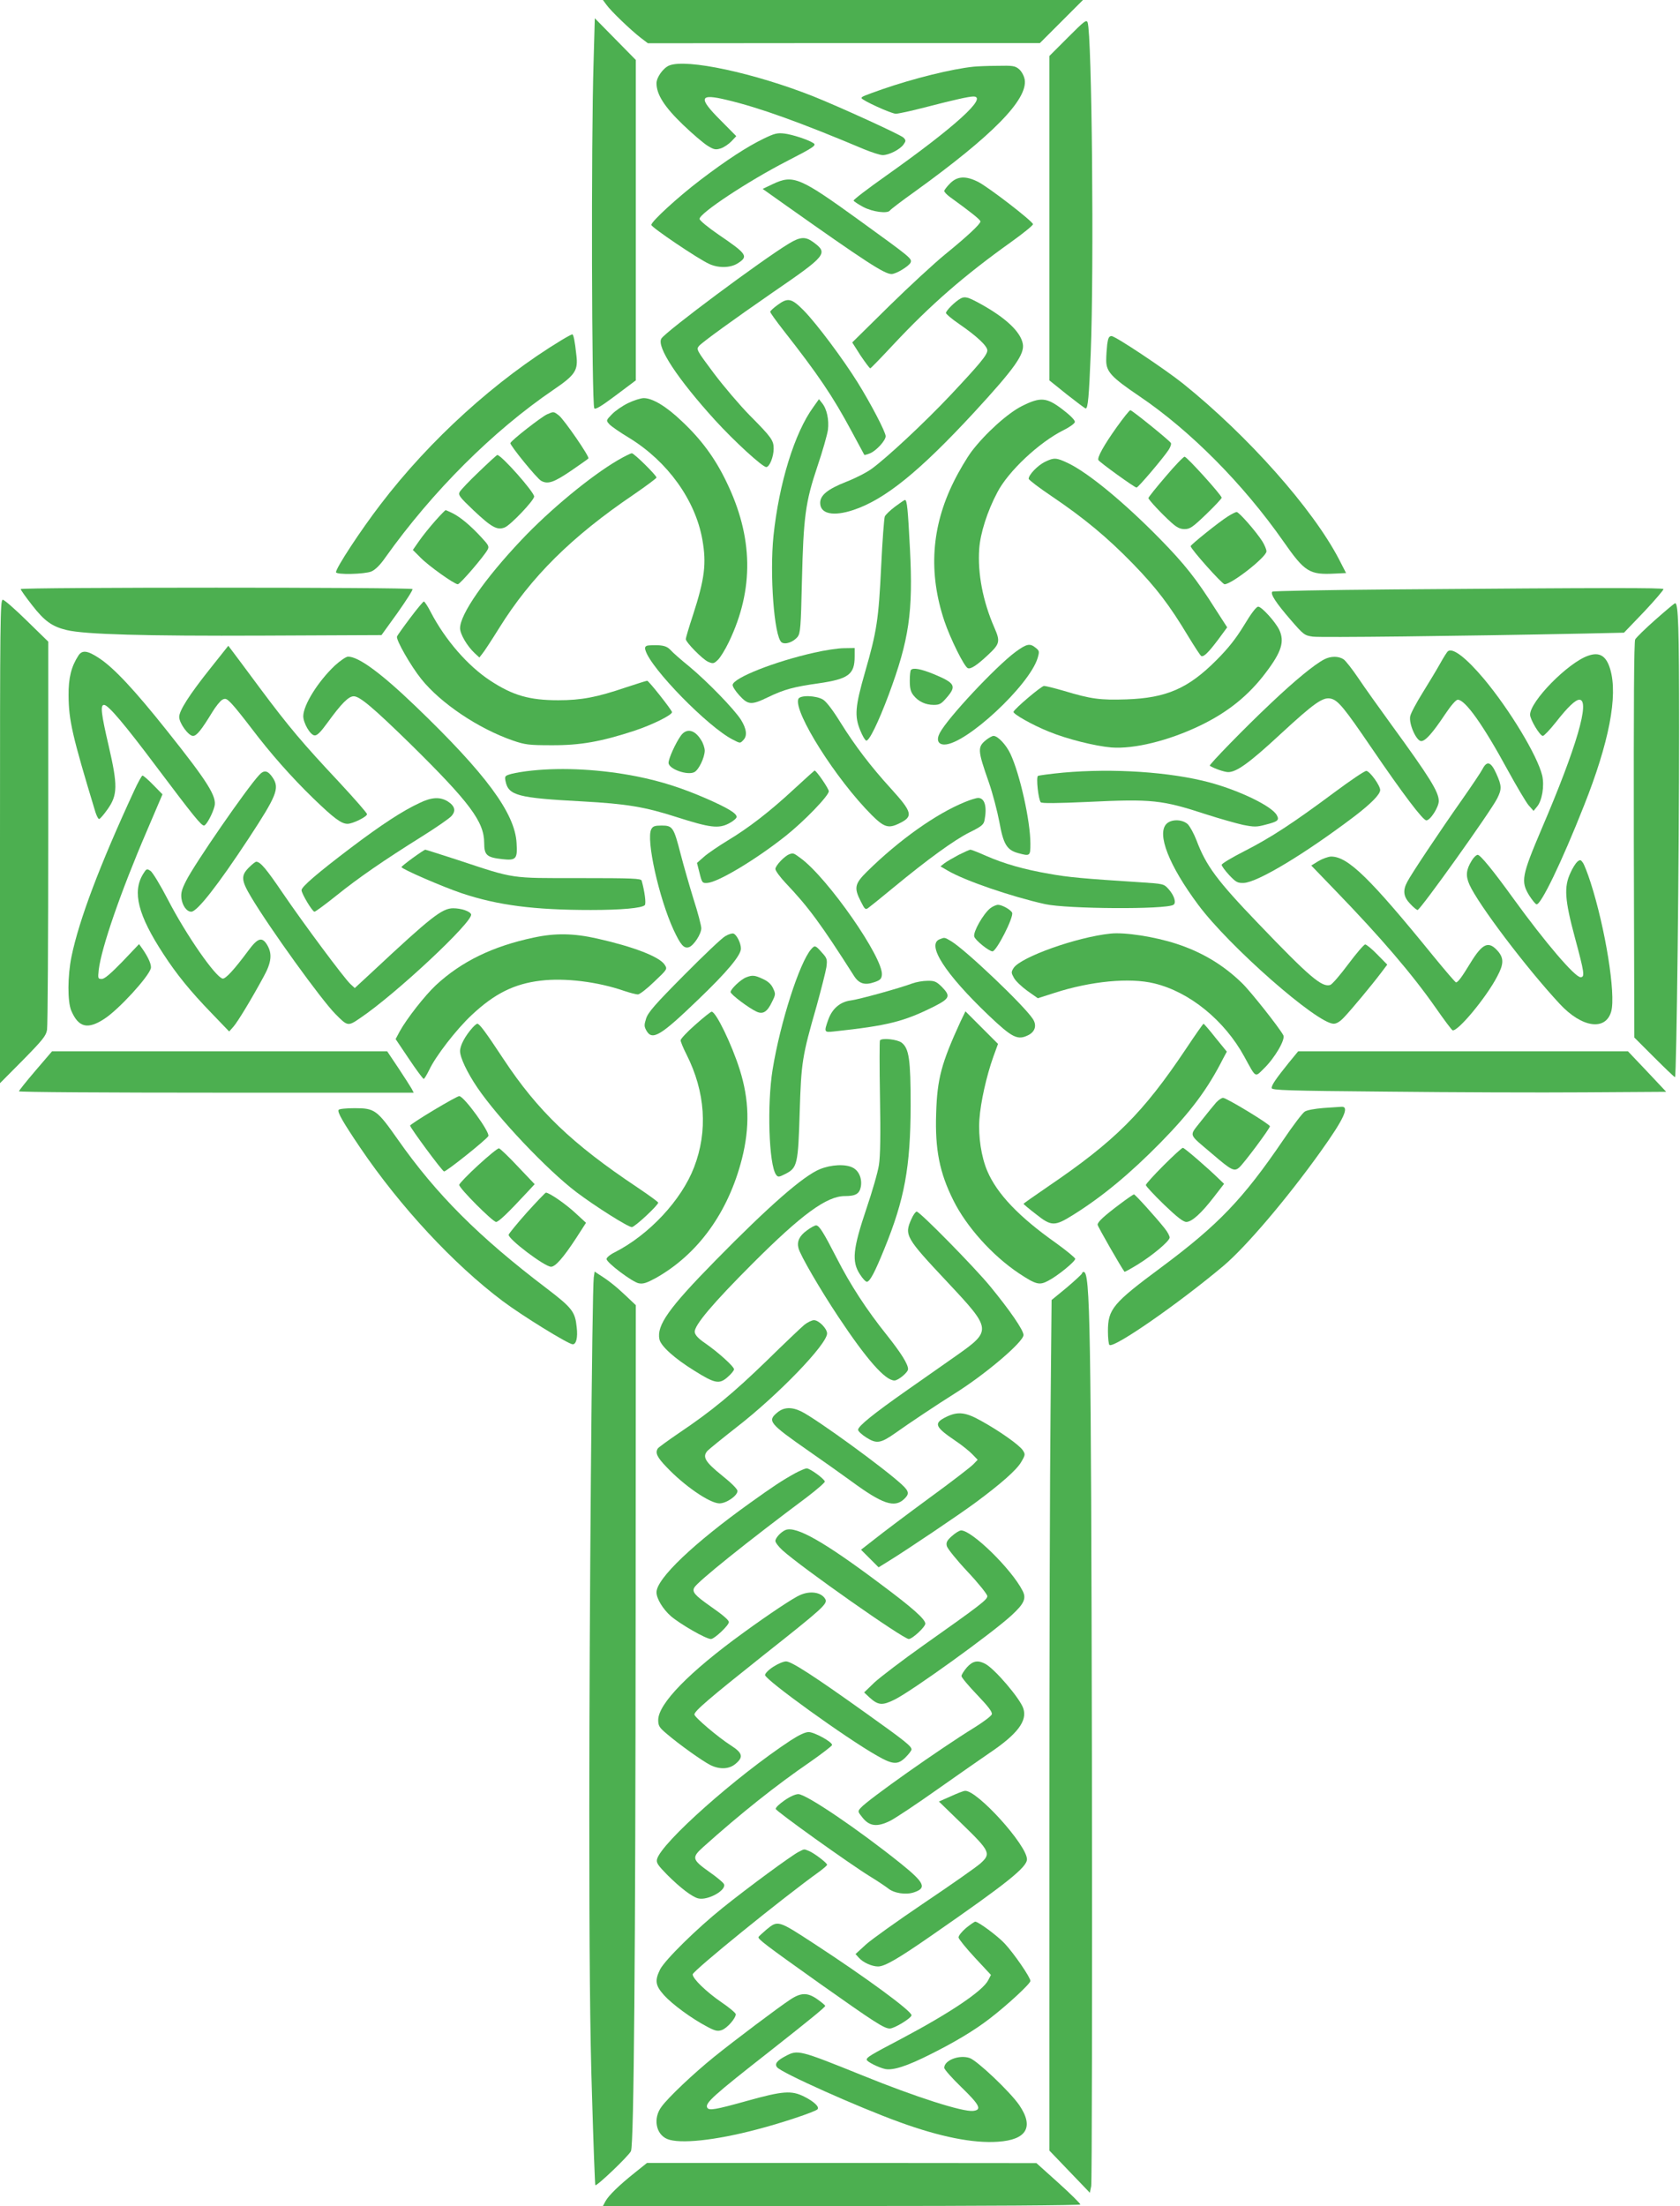 <?xml version="1.0" standalone="no"?>
<!DOCTYPE svg PUBLIC "-//W3C//DTD SVG 20010904//EN"
 "http://www.w3.org/TR/2001/REC-SVG-20010904/DTD/svg10.dtd">
<svg version="1.0" xmlns="http://www.w3.org/2000/svg"
 width="975pt" height="1280pt" viewBox="0 0 975 1280"
 preserveAspectRatio="xMidYMid meet">
<g transform="translate(0,1280) scale(0.1,-0.1)"
fill="#4caf50" stroke="none">
<path d="M3519 12773 c25 -36 143 -149 199 -192 l42 -32 1138 1 1137 0 125
125 125 125 -1393 0 -1393 0 20 -27z"/>
<path d="M3445 12444 c-15 -472 -11 -1988 4 -2013 6 -9 41 12 125 75 l116 87
0 930 0 929 -119 121 -119 121 -7 -250z"/>
<path d="M6197 12582 l-107 -107 0 -941 0 -941 102 -82 c56 -44 105 -81 109
-81 13 0 19 69 29 316 20 503 7 1856 -18 1924 -7 18 -20 7 -115 -88z"/>
<path d="M3884 12420 c-35 -14 -74 -69 -74 -103 0 -65 46 -137 153 -240 56
-54 121 -109 144 -123 37 -23 47 -24 76 -15 19 6 46 25 62 41 l28 30 -91 92
c-132 132 -124 157 37 118 189 -45 423 -129 796 -286 44 -18 93 -34 108 -34
36 0 101 33 121 62 14 20 14 24 0 39 -14 16 -376 181 -524 240 -341 135 -736
220 -836 179z"/>
<path d="M5650 12413 c-126 -13 -348 -68 -530 -131 -110 -39 -120 -43 -120
-51 0 -12 173 -91 199 -91 14 0 88 16 165 36 178 46 255 63 284 64 90 1 -105
-176 -506 -460 -105 -74 -190 -139 -188 -144 1 -4 26 -21 56 -37 55 -29 142
-40 155 -20 3 5 69 56 148 112 447 323 652 531 634 647 -4 22 -17 46 -32 60
-24 20 -35 22 -128 20 -56 0 -118 -3 -137 -5z"/>
<path d="M4431 11995 c-95 -46 -215 -124 -366 -239 -129 -98 -285 -241 -285
-261 0 -14 271 -197 335 -226 53 -25 121 -24 163 1 68 42 59 55 -104 166 -67
46 -114 85 -114 94 0 33 280 218 505 334 159 82 176 93 155 106 -31 20 -120
49 -167 55 -42 5 -58 1 -122 -30z"/>
<path d="M5514 11736 c-19 -19 -34 -39 -34 -44 0 -6 15 -22 33 -35 123 -89
177 -132 177 -142 0 -15 -77 -87 -205 -191 -60 -49 -207 -184 -325 -300 l-214
-211 49 -77 c28 -41 53 -75 56 -73 4 1 64 63 133 137 217 232 410 400 683 595
70 50 128 97 128 104 0 16 -259 216 -319 246 -72 36 -120 33 -162 -9z"/>
<path d="M4485 11732 l-59 -28 134 -95 c465 -329 573 -399 614 -399 27 0 102
46 111 67 8 23 0 29 -297 244 -347 251 -384 267 -503 211z"/>
<path d="M4579 11387 c-156 -94 -719 -513 -741 -552 -28 -48 95 -234 311 -472
112 -123 276 -273 298 -273 19 0 43 60 43 107 0 48 -13 66 -139 193 -57 58
-150 167 -208 244 -101 135 -103 139 -86 159 22 24 203 155 423 307 319 219
328 230 240 295 -45 33 -75 32 -141 -8z"/>
<path d="M5575 11068 c-30 -16 -85 -70 -85 -84 0 -6 35 -36 78 -65 102 -70
162 -127 162 -152 0 -26 -44 -79 -216 -262 -151 -160 -367 -361 -455 -425 -30
-22 -97 -56 -149 -76 -106 -42 -150 -77 -150 -122 0 -64 76 -80 193 -41 183
61 383 223 701 567 234 254 293 337 282 397 -13 70 -99 151 -246 232 -71 39
-90 45 -115 31z"/>
<path d="M4512 11030 c-23 -17 -42 -34 -42 -39 0 -6 35 -54 77 -108 200 -255
285 -380 394 -583 40 -74 74 -137 75 -139 2 -2 17 2 34 9 36 15 90 74 90 99 0
24 -85 187 -162 311 -86 138 -237 340 -312 417 -72 73 -93 78 -154 33z"/>
<path d="M3258 10826 c-378 -229 -763 -577 -1049 -952 -116 -151 -259 -369
-259 -394 0 -16 166 -12 205 4 23 10 51 37 82 82 273 383 623 733 976 973 125
85 143 112 132 200 -9 85 -17 121 -24 121 -3 0 -32 -15 -63 -34z"/>
<path d="M6426 10804 c-3 -26 -6 -69 -6 -95 0 -66 30 -98 194 -209 294 -199
601 -508 834 -841 125 -179 151 -195 301 -187 l63 3 -40 78 c-153 295 -530
719 -907 1022 -104 83 -392 275 -414 275 -14 0 -20 -10 -25 -46z"/>
<path d="M3645 10461 c-33 -16 -75 -45 -94 -65 -34 -35 -34 -36 -15 -57 10
-12 64 -49 119 -82 220 -136 380 -358 421 -587 25 -141 14 -228 -55 -441 -23
-69 -41 -131 -41 -137 0 -19 99 -119 130 -132 28 -12 33 -11 56 11 14 13 43
60 64 104 147 306 142 609 -15 931 -66 137 -146 245 -258 350 -90 86 -170 134
-221 134 -17 0 -58 -13 -91 -29z"/>
<path d="M4721 10439 c-110 -150 -200 -444 -232 -748 -23 -225 4 -586 47 -618
21 -15 68 1 93 32 16 21 19 54 25 322 9 374 20 459 90 667 30 88 57 184 61
212 7 58 -6 121 -34 155 l-18 23 -32 -45z"/>
<path d="M5931 10444 c-82 -41 -212 -158 -292 -263 -27 -36 -74 -115 -104
-176 -130 -262 -148 -529 -54 -809 34 -101 115 -265 136 -273 17 -7 54 18 116
76 70 65 73 79 38 159 -67 153 -98 316 -88 457 6 90 47 219 105 328 63 122
242 290 384 361 35 17 64 38 66 47 2 10 -24 37 -71 73 -93 71 -128 74 -236 20z"/>
<path d="M6482 10323 c-77 -108 -116 -179 -107 -193 9 -14 211 -160 221 -159
10 0 158 175 187 220 10 16 16 33 12 39 -10 16 -225 190 -235 190 -5 0 -40
-44 -78 -97z"/>
<path d="M3175 10396 c-32 -14 -208 -151 -213 -167 -4 -11 155 -207 179 -219
38 -21 72 -10 171 57 54 37 101 70 103 73 7 11 -141 225 -171 249 -31 24 -30
24 -69 7z"/>
<path d="M3586 10130 c-159 -93 -397 -290 -560 -463 -212 -224 -356 -431 -356
-512 0 -34 41 -104 85 -145 l27 -25 18 23 c11 13 54 79 97 148 184 296 420
530 780 774 73 50 133 95 133 99 0 13 -130 141 -143 141 -7 0 -43 -18 -81 -40z"/>
<path d="M2780 10063 c-56 -53 -106 -106 -112 -117 -10 -18 -1 -30 80 -107
106 -100 138 -117 182 -99 34 14 170 157 170 179 0 26 -190 241 -214 241 -3 0
-51 -44 -106 -97z"/>
<path d="M6764 10034 c-55 -64 -99 -119 -99 -124 0 -9 77 -92 133 -142 32 -29
51 -38 77 -38 31 0 47 11 125 86 50 48 90 91 90 96 0 15 -202 238 -215 238 -7
0 -57 -52 -111 -116z"/>
<path d="M6062 10119 c-41 -21 -92 -74 -92 -97 0 -6 60 -52 133 -101 191 -129
324 -240 472 -392 136 -140 213 -241 321 -421 36 -59 69 -110 75 -114 14 -8
41 18 101 98 l50 68 -69 107 c-110 174 -178 260 -322 407 -209 213 -418 385
-535 440 -66 31 -79 32 -134 5z"/>
<path d="M5194 9860 c-28 -21 -55 -47 -59 -57 -4 -10 -14 -139 -21 -288 -15
-310 -25 -377 -94 -616 -57 -199 -62 -254 -27 -338 12 -30 27 -56 34 -58 16
-6 70 104 131 267 118 318 142 479 123 845 -12 232 -17 285 -29 284 -4 0 -30
-18 -58 -39z"/>
<path d="M2526 9778 c-31 -35 -73 -87 -93 -116 l-37 -53 45 -45 c47 -48 196
-154 216 -154 13 0 153 163 173 201 10 18 5 27 -37 72 -63 68 -118 114 -164
138 -21 10 -40 19 -43 19 -2 0 -30 -28 -60 -62z"/>
<path d="M7125 9803 c-51 -32 -215 -164 -215 -172 0 -16 183 -221 197 -221 41
0 243 158 243 191 0 11 -11 37 -24 58 -37 58 -136 171 -149 170 -7 0 -30 -12
-52 -26z"/>
<path d="M120 9382 c0 -5 30 -47 66 -93 72 -93 117 -125 202 -145 105 -25 449
-35 1141 -32 l685 3 93 129 c50 71 90 133 87 138 -7 11 -2274 11 -2274 0z"/>
<path d="M8078 9380 c-377 -3 -690 -9 -694 -13 -13 -13 22 -66 106 -163 76
-88 81 -91 129 -98 44 -6 844 3 1581 18 l225 5 117 122 c64 68 114 127 112
131 -5 8 -321 8 -1576 -2z"/>
<path d="M0 7918 l0 -1403 134 135 c114 116 134 141 139 175 4 22 7 538 7
1146 l0 1106 -124 121 c-68 67 -131 122 -140 122 -15 0 -16 -127 -16 -1402z"/>
<path d="M2381 9215 c-40 -53 -74 -101 -77 -108 -7 -19 80 -171 141 -247 113
-141 332 -288 532 -357 70 -24 92 -27 223 -27 169 -1 290 21 485 85 104 35
215 90 215 107 0 11 -135 182 -144 182 -5 0 -61 -18 -125 -39 -168 -57 -258
-74 -391 -74 -168 0 -264 28 -395 114 -130 85 -261 236 -345 397 -17 34 -36
62 -40 62 -4 0 -40 -43 -79 -95z"/>
<path d="M9608 9205 c-59 -52 -112 -104 -118 -115 -7 -13 -9 -381 -8 -1164 l3
-1146 115 -115 c63 -63 117 -115 121 -115 9 0 24 1296 24 2030 0 576 -5 720
-23 720 -4 0 -55 -43 -114 -95z"/>
<path d="M7220 9172 c-47 -77 -91 -133 -160 -202 -164 -165 -291 -220 -523
-228 -152 -5 -205 2 -361 49 -55 16 -107 29 -117 29 -15 0 -170 -131 -177
-150 -5 -12 112 -78 205 -115 107 -44 269 -84 363 -92 132 -10 332 39 515 127
160 77 281 174 381 307 92 121 110 181 78 249 -23 47 -102 134 -122 134 -11 0
-42 -41 -82 -108z"/>
<path d="M3757 9054 c-13 -4 -16 -12 -11 -27 30 -105 363 -445 506 -518 45
-23 43 -23 62 -3 24 24 19 65 -14 118 -40 62 -192 219 -300 309 -47 38 -96 81
-108 95 -18 19 -36 26 -70 28 -26 1 -55 0 -65 -2z"/>
<path d="M5893 9017 c-114 -85 -393 -382 -439 -470 -21 -40 -10 -67 27 -67
124 0 493 343 541 502 11 38 10 42 -11 59 -34 28 -52 24 -118 -24z"/>
<path d="M1220 8921 c-121 -152 -180 -244 -180 -281 0 -36 54 -110 80 -110 21
0 48 33 112 138 20 33 46 65 58 72 19 10 26 7 57 -26 19 -20 69 -83 111 -138
112 -148 235 -287 361 -409 119 -115 162 -147 198 -147 30 0 113 41 113 56 0
7 -73 90 -162 186 -210 224 -290 318 -460 546 -76 103 -149 200 -161 216 l-22
29 -105 -132z"/>
<path d="M4725 9013 c-231 -52 -465 -145 -473 -186 -2 -9 16 -37 39 -62 51
-56 70 -57 167 -10 93 45 150 60 292 80 174 25 210 52 210 155 l0 50 -62 -1
c-35 0 -112 -12 -173 -26z"/>
<path d="M8404 9022 c-6 -4 -26 -36 -46 -72 -20 -36 -66 -112 -102 -170 -36
-58 -69 -119 -72 -137 -8 -44 36 -143 64 -143 25 0 67 48 139 156 34 51 63 84
73 84 44 0 148 -147 291 -410 51 -93 105 -184 120 -202 l29 -33 19 23 c31 35
45 123 31 183 -28 115 -187 379 -338 560 -102 121 -179 181 -208 161z"/>
<path d="M455 8996 c-41 -63 -58 -129 -57 -231 1 -145 21 -233 156 -678 7 -21
16 -39 21 -39 5 -1 27 25 49 56 59 83 60 138 7 367 -44 189 -50 239 -27 239
24 0 119 -112 307 -363 215 -286 257 -337 273 -337 13 0 50 68 61 112 14 56
-39 141 -275 437 -186 234 -308 365 -393 421 -69 46 -100 50 -122 16z"/>
<path d="M9216 8995 c-117 -41 -336 -264 -336 -342 0 -28 57 -123 74 -123 7 0
41 36 76 80 68 87 113 130 136 130 64 0 -15 -273 -219 -749 -116 -273 -122
-305 -72 -387 17 -26 35 -49 42 -51 24 -8 147 246 276 573 145 365 198 637
152 791 -23 78 -62 102 -129 78z"/>
<path d="M1943 8938 c-98 -93 -182 -228 -183 -293 0 -40 40 -109 65 -112 15
-2 35 18 75 73 82 113 123 154 153 154 35 0 114 -67 331 -279 342 -337 426
-449 426 -572 0 -71 15 -84 105 -94 80 -9 89 1 83 93 -9 173 -177 401 -585
793 -200 192 -331 289 -393 289 -12 0 -46 -24 -77 -52z"/>
<path d="M7685 8974 c-56 -29 -170 -122 -311 -256 -144 -135 -360 -357 -353
-361 25 -16 85 -37 107 -37 49 0 125 55 306 223 194 179 245 215 291 203 41
-10 77 -54 231 -280 189 -277 302 -426 322 -426 23 0 72 77 72 112 0 53 -52
137 -275 443 -72 99 -159 221 -193 272 -34 50 -72 99 -84 107 -29 20 -75 20
-113 0z"/>
<path d="M5287 8913 c-4 -3 -7 -32 -7 -63 0 -43 5 -64 21 -84 28 -36 70 -56
118 -56 34 0 44 6 75 42 59 68 49 85 -76 137 -74 30 -118 38 -131 24z"/>
<path d="M4633 8744 c-28 -75 219 -466 426 -673 71 -71 97 -79 157 -50 86 41
81 64 -46 204 -116 127 -208 248 -291 381 -45 73 -83 123 -103 135 -40 24
-134 27 -143 3z"/>
<path d="M3951 8531 c-30 -42 -71 -132 -71 -157 0 -36 110 -75 150 -54 26 14
59 84 60 124 0 16 -9 44 -21 62 -37 61 -85 71 -118 25z"/>
<path d="M5726 8509 c-54 -43 -54 -58 13 -249 22 -63 49 -167 61 -230 23 -128
43 -162 109 -180 69 -19 71 -17 71 54 0 132 -61 405 -116 522 -25 53 -73 104
-98 104 -8 0 -25 -10 -40 -21z"/>
<path d="M8604 8338 c-9 -18 -63 -98 -119 -178 -129 -183 -297 -435 -318 -477
-27 -50 -22 -87 17 -127 18 -20 38 -36 43 -36 16 0 423 570 462 647 27 54 27
73 -5 144 -31 69 -54 77 -80 27z"/>
<path d="M3088 8329 c-42 -4 -96 -13 -119 -19 -39 -11 -41 -13 -35 -43 17 -83
71 -97 446 -117 256 -14 364 -32 547 -91 194 -62 243 -68 303 -37 25 13 45 30
45 38 0 21 -50 51 -172 105 -145 63 -263 101 -407 130 -207 41 -428 53 -608
34z"/>
<path d="M1504 8303 c-72 -77 -374 -514 -424 -614 -25 -49 -31 -71 -27 -102 6
-43 31 -77 57 -77 34 0 154 153 333 425 162 247 180 290 141 351 -29 44 -51
49 -80 17z"/>
<path d="M4611 8224 c-143 -133 -268 -229 -388 -301 -51 -31 -113 -73 -136
-93 l-42 -37 15 -59 c14 -56 16 -59 45 -57 63 4 284 137 455 273 107 85 250
233 250 259 0 15 -74 123 -83 120 -1 0 -53 -47 -116 -105z"/>
<path d="M6170 8317 c-74 -7 -140 -16 -146 -19 -12 -8 2 -135 16 -153 6 -7 96
-6 272 2 375 18 431 12 691 -73 75 -24 170 -51 210 -60 66 -13 80 -13 132 1
71 18 81 26 65 55 -28 52 -213 142 -390 190 -228 61 -559 83 -850 57z"/>
<path d="M7745 8203 c-242 -180 -371 -264 -522 -341 -73 -37 -133 -73 -133
-80 0 -7 20 -34 44 -60 39 -41 48 -46 84 -45 80 3 354 168 642 386 97 74 150
128 150 153 0 26 -59 108 -80 111 -8 2 -91 -54 -185 -124z"/>
<path d="M779 8213 c-200 -432 -320 -750 -364 -963 -23 -113 -24 -262 -1 -315
42 -98 96 -110 194 -45 83 55 250 237 267 290 6 19 -12 62 -48 114 l-20 28
-96 -101 c-69 -71 -104 -101 -120 -101 -23 0 -23 2 -18 53 16 129 126 449 279
805 l91 213 -54 55 c-29 30 -57 54 -62 54 -4 0 -26 -39 -48 -87z"/>
<path d="M2435 8141 c-99 -46 -220 -125 -400 -261 -190 -144 -285 -225 -285
-245 0 -20 63 -125 75 -125 6 0 64 43 129 95 127 102 267 199 497 343 80 50
155 102 168 116 29 31 21 60 -22 87 -44 26 -92 24 -162 -10z"/>
<path d="M5599 8146 c-167 -68 -381 -220 -566 -402 -73 -72 -78 -95 -37 -175
23 -46 27 -49 43 -37 10 7 76 60 146 118 200 165 353 276 441 320 71 35 83 45
88 72 15 77 1 128 -37 128 -12 0 -47 -11 -78 -24z"/>
<path d="M6770 8020 c-58 -58 14 -242 184 -470 178 -240 690 -690 786 -690 17
0 38 13 61 38 42 44 161 187 213 256 l37 49 -58 59 c-31 32 -63 58 -70 58 -7
0 -51 -51 -98 -114 -47 -63 -94 -118 -105 -121 -48 -15 -120 46 -417 356 -241
251 -303 335 -359 483 -15 39 -38 81 -51 94 -32 29 -95 30 -123 2z"/>
<path d="M3780 7989 c-32 -58 44 -399 129 -584 41 -88 60 -110 89 -101 28 9
72 77 72 110 0 15 -20 92 -45 169 -24 78 -58 196 -75 262 -40 155 -46 165
-110 165 -40 0 -51 -4 -60 -21z"/>
<path d="M2397 7823 c-37 -27 -67 -51 -67 -54 0 -11 240 -115 350 -152 210
-70 420 -97 749 -97 178 0 296 11 313 28 9 9 -1 81 -18 142 -3 13 -52 15 -361
15 -409 0 -370 -6 -709 106 -99 32 -183 59 -186 59 -3 0 -35 -21 -71 -47z"/>
<path d="M5564 7840 c-32 -17 -70 -39 -83 -49 l-23 -18 43 -25 c99 -58 367
-150 564 -194 126 -28 700 -32 745 -4 18 11 5 54 -28 91 -28 31 -29 31 -167
40 -327 21 -416 29 -526 49 -145 25 -261 58 -366 104 -45 20 -86 36 -91 36 -5
0 -36 -14 -68 -30z"/>
<path d="M4580 7843 c-27 -10 -80 -66 -80 -85 0 -10 27 -47 59 -81 132 -139
204 -236 397 -539 29 -46 63 -56 118 -37 33 11 42 19 44 42 11 96 -314 563
-472 678 -41 30 -42 31 -66 22z"/>
<path d="M8541 7806 c-32 -52 -36 -87 -13 -139 51 -114 328 -481 524 -692 129
-139 267 -158 299 -43 27 100 -34 481 -120 748 -17 53 -37 104 -45 115 -12 17
-16 18 -32 5 -9 -8 -28 -37 -40 -65 -38 -81 -33 -156 26 -375 55 -204 59 -230
33 -230 -33 0 -205 201 -389 455 -119 165 -193 255 -208 255 -8 0 -24 -15 -35
-34z"/>
<path d="M7652 7804 l-42 -26 137 -142 c267 -276 448 -487 587 -686 48 -69 91
-126 96 -128 29 -10 195 189 259 312 38 71 39 105 6 145 -55 64 -90 50 -161
-66 -51 -84 -73 -113 -84 -113 -4 0 -63 69 -131 152 -370 455 -497 579 -595
578 -16 -1 -48 -12 -72 -26z"/>
<path d="M1444 7766 c-47 -47 -44 -75 14 -172 110 -184 406 -594 488 -677 71
-72 73 -73 143 -25 206 138 660 563 645 603 -7 18 -58 35 -104 35 -64 0 -128
-50 -464 -364 l-107 -99 -26 24 c-37 35 -270 348 -392 527 -95 140 -130 182
-154 182 -5 0 -24 -15 -43 -34z"/>
<path d="M830 7728 c-63 -104 -29 -238 118 -463 76 -117 156 -216 281 -345
l101 -105 24 27 c25 28 105 160 176 291 46 83 51 134 20 185 -30 49 -55 40
-112 -38 -78 -105 -129 -161 -146 -158 -41 8 -211 252 -317 457 -44 85 -90
161 -102 168 -21 14 -23 13 -43 -19z"/>
<path d="M5747 7530 c-41 -33 -100 -137 -93 -164 5 -21 86 -86 106 -86 23 0
124 198 114 224 -7 17 -58 46 -82 46 -10 0 -31 -9 -45 -20z"/>
<path d="M4209 7368 c-19 -10 -126 -112 -239 -226 -166 -167 -208 -215 -220
-251 -12 -38 -12 -46 1 -70 34 -61 82 -32 301 179 168 161 248 257 248 296 0
31 -24 80 -43 87 -8 3 -30 -4 -48 -15z"/>
<path d="M6445 7383 c-196 -20 -520 -136 -562 -199 -15 -24 -15 -28 1 -57 9
-18 45 -52 78 -76 l61 -43 97 31 c210 68 436 90 579 55 204 -49 407 -214 522
-424 70 -128 61 -122 114 -70 63 61 126 169 113 193 -24 45 -192 257 -240 303
-109 106 -233 180 -381 228 -125 41 -300 68 -382 59z"/>
<path d="M3098 7360 c-237 -50 -419 -138 -568 -276 -65 -61 -169 -194 -210
-268 l-24 -45 78 -116 c42 -63 81 -115 85 -115 4 0 18 24 32 52 36 78 157 235
247 319 132 124 247 181 400 199 140 17 331 -6 486 -60 33 -11 68 -20 78 -20
10 0 53 33 95 74 77 73 77 73 60 99 -30 46 -181 104 -390 151 -137 31 -244 33
-369 6z"/>
<path d="M5453 7350 c-77 -31 32 -200 282 -439 141 -134 171 -149 235 -116 38
20 48 57 24 93 -50 77 -388 399 -474 451 -39 23 -37 23 -67 11z"/>
<path d="M4708 7293 c-68 -78 -179 -423 -224 -698 -33 -203 -22 -553 20 -611
11 -15 16 -15 55 5 68 35 73 55 82 356 9 292 14 325 98 617 27 98 53 200 57
226 6 45 4 52 -26 85 -37 42 -41 44 -62 20z"/>
<path d="M4330 7129 c-31 -12 -90 -68 -90 -85 0 -14 107 -94 151 -114 37 -17
62 -1 89 56 22 44 22 47 6 81 -11 23 -30 40 -59 53 -47 22 -61 23 -97 9z"/>
<path d="M5295 7094 c-75 -28 -310 -93 -358 -99 -61 -8 -107 -47 -130 -111
-26 -73 -24 -75 31 -69 316 34 407 57 585 146 90 46 95 60 42 114 -31 30 -42
35 -83 34 -26 0 -65 -7 -87 -15z"/>
<path d="M4035 6854 c-47 -41 -85 -82 -85 -90 0 -8 15 -45 34 -82 110 -218
125 -445 44 -655 -73 -190 -260 -391 -460 -493 -27 -13 -48 -31 -48 -39 0 -21
150 -134 187 -141 26 -5 46 2 98 30 246 138 422 382 501 693 46 182 42 343
-13 517 -46 146 -138 336 -163 336 -5 0 -48 -34 -95 -76z"/>
<path d="M5575 6874 c-112 -244 -136 -333 -142 -535 -7 -209 20 -344 100 -504
76 -153 226 -320 380 -423 100 -66 119 -71 171 -43 54 28 156 111 156 127 0 6
-51 48 -112 92 -214 151 -341 284 -398 417 -35 82 -53 200 -46 300 7 100 41
252 81 364 l27 74 -95 95 -94 94 -28 -58z"/>
<path d="M2743 6838 c-44 -49 -73 -104 -73 -137 0 -37 41 -124 100 -211 120
-177 405 -478 575 -607 110 -83 300 -203 322 -203 17 0 153 127 153 142 0 4
-55 44 -122 89 -379 253 -577 443 -776 744 -103 156 -139 205 -152 205 -4 0
-16 -10 -27 -22z"/>
<path d="M6882 6713 c-249 -372 -412 -534 -799 -797 -79 -54 -143 -99 -143
-101 0 -2 32 -29 71 -59 92 -73 109 -73 222 -2 166 104 327 238 503 417 176
180 273 310 363 488 l21 39 -66 81 c-35 45 -67 81 -69 81 -3 0 -49 -66 -103
-147z"/>
<path d="M5107 6764 c-3 -4 -3 -151 0 -328 4 -223 2 -344 -6 -395 -6 -41 -39
-155 -73 -255 -78 -232 -86 -305 -38 -379 17 -27 36 -47 43 -44 18 6 45 57 99
190 118 289 152 475 153 832 0 267 -9 331 -52 365 -25 19 -111 29 -126 14z"/>
<path d="M206 6588 c-53 -62 -96 -116 -96 -120 0 -5 515 -8 1145 -8 l1146 0
-12 23 c-7 12 -41 66 -77 120 l-65 97 -973 0 -972 0 -96 -112z"/>
<path d="M7479 6633 c-73 -91 -99 -128 -99 -146 0 -13 90 -16 673 -21 369 -4
885 -6 1145 -4 l472 3 -111 118 -111 117 -957 0 -957 0 -55 -67z"/>
<path d="M2516 6358 c-75 -45 -136 -85 -136 -89 0 -12 185 -263 197 -266 10
-4 243 182 257 205 12 20 -141 232 -169 232 -7 0 -74 -37 -149 -82z"/>
<path d="M7058 6403 c-14 -16 -53 -64 -87 -107 -71 -92 -79 -69 64 -191 113
-97 128 -104 157 -79 28 25 178 226 178 239 0 12 -252 165 -272 165 -8 0 -26
-12 -40 -27z"/>
<path d="M7680 6371 c-49 -4 -95 -12 -108 -21 -13 -8 -69 -82 -125 -165 -232
-341 -376 -492 -707 -738 -282 -209 -310 -243 -310 -371 0 -41 4 -77 9 -80 29
-18 399 239 659 457 132 111 370 391 564 662 139 194 173 268 121 263 -10 -1
-56 -4 -103 -7z"/>
<path d="M1965 6360 c-8 -13 26 -72 126 -220 232 -342 541 -675 826 -889 113
-85 382 -251 407 -251 20 0 30 39 23 98 -9 91 -26 113 -174 226 -394 299 -641
546 -864 864 -121 172 -134 182 -250 182 -49 0 -91 -4 -94 -10z"/>
<path d="M2775 6039 c-60 -55 -110 -107 -110 -114 0 -20 195 -215 214 -215 15
0 70 53 185 177 l39 42 -98 103 c-53 57 -103 104 -109 105 -6 2 -60 -42 -121
-98z"/>
<path d="M6752 6037 c-56 -56 -102 -107 -102 -113 0 -6 47 -57 105 -113 76
-73 112 -101 130 -101 32 0 88 51 161 146 l58 75 -25 24 c-67 66 -205 185
-214 185 -6 0 -56 -46 -113 -103z"/>
<path d="M4758 6016 c-96 -39 -296 -214 -608 -532 -268 -273 -340 -374 -323
-455 8 -39 87 -111 204 -183 118 -74 144 -79 192 -36 21 18 37 38 37 45 0 16
-93 100 -170 153 -38 26 -56 46 -58 63 -4 38 105 167 337 399 284 284 429 390
534 390 63 0 85 13 93 55 8 46 -11 92 -47 110 -42 22 -125 18 -191 -9z"/>
<path d="M3058 5765 c-57 -64 -104 -122 -106 -129 -5 -24 209 -186 246 -186
25 0 71 52 145 165 l58 90 -63 58 c-55 51 -150 117 -170 117 -3 0 -53 -52
-110 -115z"/>
<path d="M6500 5814 c-92 -69 -130 -104 -130 -120 0 -10 137 -248 156 -273 2
-2 38 18 80 44 85 53 177 130 182 153 2 7 -11 33 -29 55 -49 62 -171 197 -178
197 -3 0 -40 -25 -81 -56z"/>
<path d="M5290 5728 c-43 -95 -35 -108 210 -369 257 -274 257 -279 47 -427
-61 -43 -188 -132 -281 -197 -197 -138 -286 -210 -286 -231 0 -8 21 -28 48
-45 60 -38 83 -34 171 28 71 51 242 165 341 227 179 112 400 300 400 340 0 28
-79 143 -194 283 -94 114 -408 433 -426 433 -6 0 -20 -19 -30 -42z"/>
<path d="M4682 5660 c-43 -31 -58 -64 -48 -102 10 -41 126 -240 231 -398 164
-247 272 -370 326 -370 22 0 79 47 79 66 0 29 -41 94 -122 196 -118 147 -213
293 -292 448 -78 152 -102 190 -120 190 -7 0 -32 -13 -54 -30z"/>
<path d="M3446 5388 c-10 -66 -26 -1981 -26 -3098 0 -816 4 -1292 16 -1655 8
-280 17 -512 19 -514 8 -8 197 173 207 198 17 41 26 1161 27 3122 l1 1786 -57
54 c-57 54 -102 90 -155 123 l-27 18 -5 -34z"/>
<path d="M6280 5412 c0 -4 -40 -41 -88 -82 l-89 -73 -6 -636 c-4 -350 -7
-1460 -7 -2467 l0 -1832 117 -122 118 -123 8 39 c4 22 6 1132 4 2469 -5 2545
-10 2835 -48 2835 -5 0 -9 -4 -9 -8z"/>
<path d="M4668 5113 c-18 -15 -116 -108 -218 -208 -195 -189 -318 -291 -510
-420 -63 -43 -118 -83 -122 -89 -17 -25 -5 -51 50 -108 103 -109 249 -209 306
-211 40 -1 106 44 106 72 0 11 -36 47 -90 90 -98 79 -115 108 -84 143 11 11
87 73 169 137 240 186 525 481 525 544 0 28 -48 77 -76 77 -12 0 -37 -12 -56
-27z"/>
<path d="M4511 4604 c-59 -49 -47 -63 185 -225 82 -57 192 -135 244 -173 181
-133 251 -157 307 -104 32 30 29 45 -14 85 -103 95 -488 375 -580 422 -58 29
-104 27 -142 -5z"/>
<path d="M5492 4579 c-75 -37 -68 -57 53 -139 39 -26 83 -62 99 -79 l30 -31
-25 -26 c-13 -14 -128 -103 -256 -196 -128 -94 -269 -200 -314 -236 l-82 -64
51 -51 51 -51 63 39 c96 59 407 268 500 337 146 108 238 189 264 234 25 42 25
46 10 69 -20 31 -140 115 -244 172 -89 50 -134 54 -200 22z"/>
<path d="M4615 4252 c-78 -43 -130 -78 -260 -171 -330 -236 -545 -441 -545
-520 0 -36 36 -96 83 -138 55 -47 204 -133 233 -133 20 0 104 79 104 98 0 12
-34 41 -110 94 -88 62 -104 81 -91 106 18 34 311 269 654 525 59 45 106 86
104 91 -6 18 -87 76 -105 76 -9 0 -39 -13 -67 -28z"/>
<path d="M4560 3923 c-26 -10 -60 -46 -60 -64 0 -9 18 -33 41 -54 112 -101
701 -515 733 -515 21 0 96 70 96 89 0 26 -73 91 -261 231 -324 243 -487 336
-549 313z"/>
<path d="M5524 3887 c-29 -26 -34 -37 -29 -58 4 -15 58 -82 121 -149 63 -67
114 -131 114 -141 0 -21 -39 -51 -370 -285 -123 -87 -251 -185 -285 -216 l-60
-58 32 -30 c50 -45 74 -47 146 -11 102 51 564 384 678 489 73 67 87 98 63 143
-64 125 -293 349 -356 349 -10 0 -34 -15 -54 -33z"/>
<path d="M4643 3545 c-38 -16 -178 -109 -328 -218 -316 -229 -495 -413 -495
-507 0 -34 6 -44 53 -83 69 -59 202 -154 249 -178 54 -27 110 -25 147 7 47 39
41 63 -28 107 -75 48 -211 164 -211 179 0 20 88 95 396 340 349 276 378 302
364 329 -22 40 -86 51 -147 24z"/>
<path d="M4488 3129 c-27 -17 -48 -39 -48 -48 0 -27 471 -367 650 -468 92 -53
121 -54 166 -9 19 19 34 39 34 45 0 19 -36 48 -266 212 -305 218 -431 299
-462 299 -15 0 -48 -14 -74 -31z"/>
<path d="M5611 3125 c-17 -20 -31 -42 -31 -50 0 -8 41 -57 91 -109 66 -69 89
-100 85 -113 -3 -10 -50 -45 -103 -78 -201 -124 -613 -415 -657 -464 -19 -21
-19 -22 11 -59 40 -49 84 -54 159 -17 30 15 155 98 279 186 124 87 258 181
298 208 161 108 220 186 196 258 -19 58 -166 230 -221 259 -44 23 -73 17 -107
-21z"/>
<path d="M4589 2702 c-315 -207 -752 -595 -776 -690 -5 -20 5 -35 58 -89 76
-76 145 -129 181 -138 56 -14 168 49 149 84 -5 9 -43 41 -85 70 -100 71 -103
83 -35 144 220 197 424 359 621 494 70 49 127 93 127 98 1 18 -103 75 -136 75
-20 0 -56 -17 -104 -48z"/>
<path d="M5517 2377 l-68 -30 135 -131 c163 -158 169 -172 105 -229 -24 -21
-169 -123 -324 -227 -154 -104 -307 -213 -340 -243 l-60 -55 20 -22 c24 -27
75 -50 111 -50 39 0 118 46 315 183 436 302 549 393 549 439 0 82 -289 401
-359 397 -9 0 -47 -15 -84 -32z"/>
<path d="M4552 2353 c-29 -20 -52 -42 -50 -49 3 -14 429 -319 548 -392 41 -25
87 -56 103 -68 34 -29 104 -40 151 -24 76 25 62 56 -76 167 -248 199 -549 403
-595 403 -17 0 -50 -15 -81 -37z"/>
<path d="M4635 2055 c-40 -20 -292 -205 -440 -324 -150 -120 -335 -302 -364
-358 -32 -65 -28 -93 23 -150 48 -53 161 -136 251 -183 47 -25 60 -27 84 -19
31 11 81 68 81 92 0 7 -38 39 -84 70 -86 59 -166 136 -166 161 0 20 525 446
736 597 24 18 44 35 44 39 0 11 -77 69 -105 80 -31 12 -24 13 -60 -5z"/>
<path d="M5606 1613 c-25 -22 -44 -45 -43 -55 1 -9 44 -62 95 -117 l93 -100
-16 -31 c-32 -63 -224 -191 -505 -340 -181 -95 -200 -107 -200 -121 0 -11 67
-45 107 -54 46 -9 126 16 266 87 138 69 252 137 340 205 102 78 237 203 237
219 0 21 -95 159 -149 217 -41 44 -153 127 -171 127 -5 0 -29 -17 -54 -37z"/>
<path d="M4448 1604 c-23 -20 -44 -39 -46 -43 -4 -12 36 -43 354 -269 321
-227 375 -262 408 -262 27 0 126 61 126 77 0 25 -266 220 -565 415 -210 137
-210 137 -277 82z"/>
<path d="M4585 1197 c-67 -44 -317 -232 -440 -331 -119 -96 -267 -236 -306
-290 -50 -67 -33 -159 33 -187 72 -30 278 -9 523 56 139 36 334 101 349 116
14 13 -19 45 -77 74 -74 37 -124 33 -332 -25 -183 -51 -219 -57 -230 -40 -16
26 32 69 365 330 230 181 318 253 319 261 1 3 -19 20 -43 37 -58 42 -97 42
-161 -1z"/>
<path d="M4559 870 c-50 -26 -65 -46 -49 -65 27 -33 470 -231 710 -318 236
-86 429 -124 571 -114 168 11 211 86 124 213 -53 77 -245 259 -288 273 -60 20
-147 -13 -147 -57 0 -9 45 -60 101 -114 105 -102 119 -130 67 -136 -60 -7
-333 80 -643 206 -367 148 -375 150 -446 112z"/>
<path d="M3685 194 c-92 -73 -153 -133 -171 -166 l-15 -28 1386 0 c845 0 1385
4 1385 9 0 5 -57 62 -127 125 l-128 115 -1130 1 -1130 0 -70 -56z"/>
</g>
</svg>
